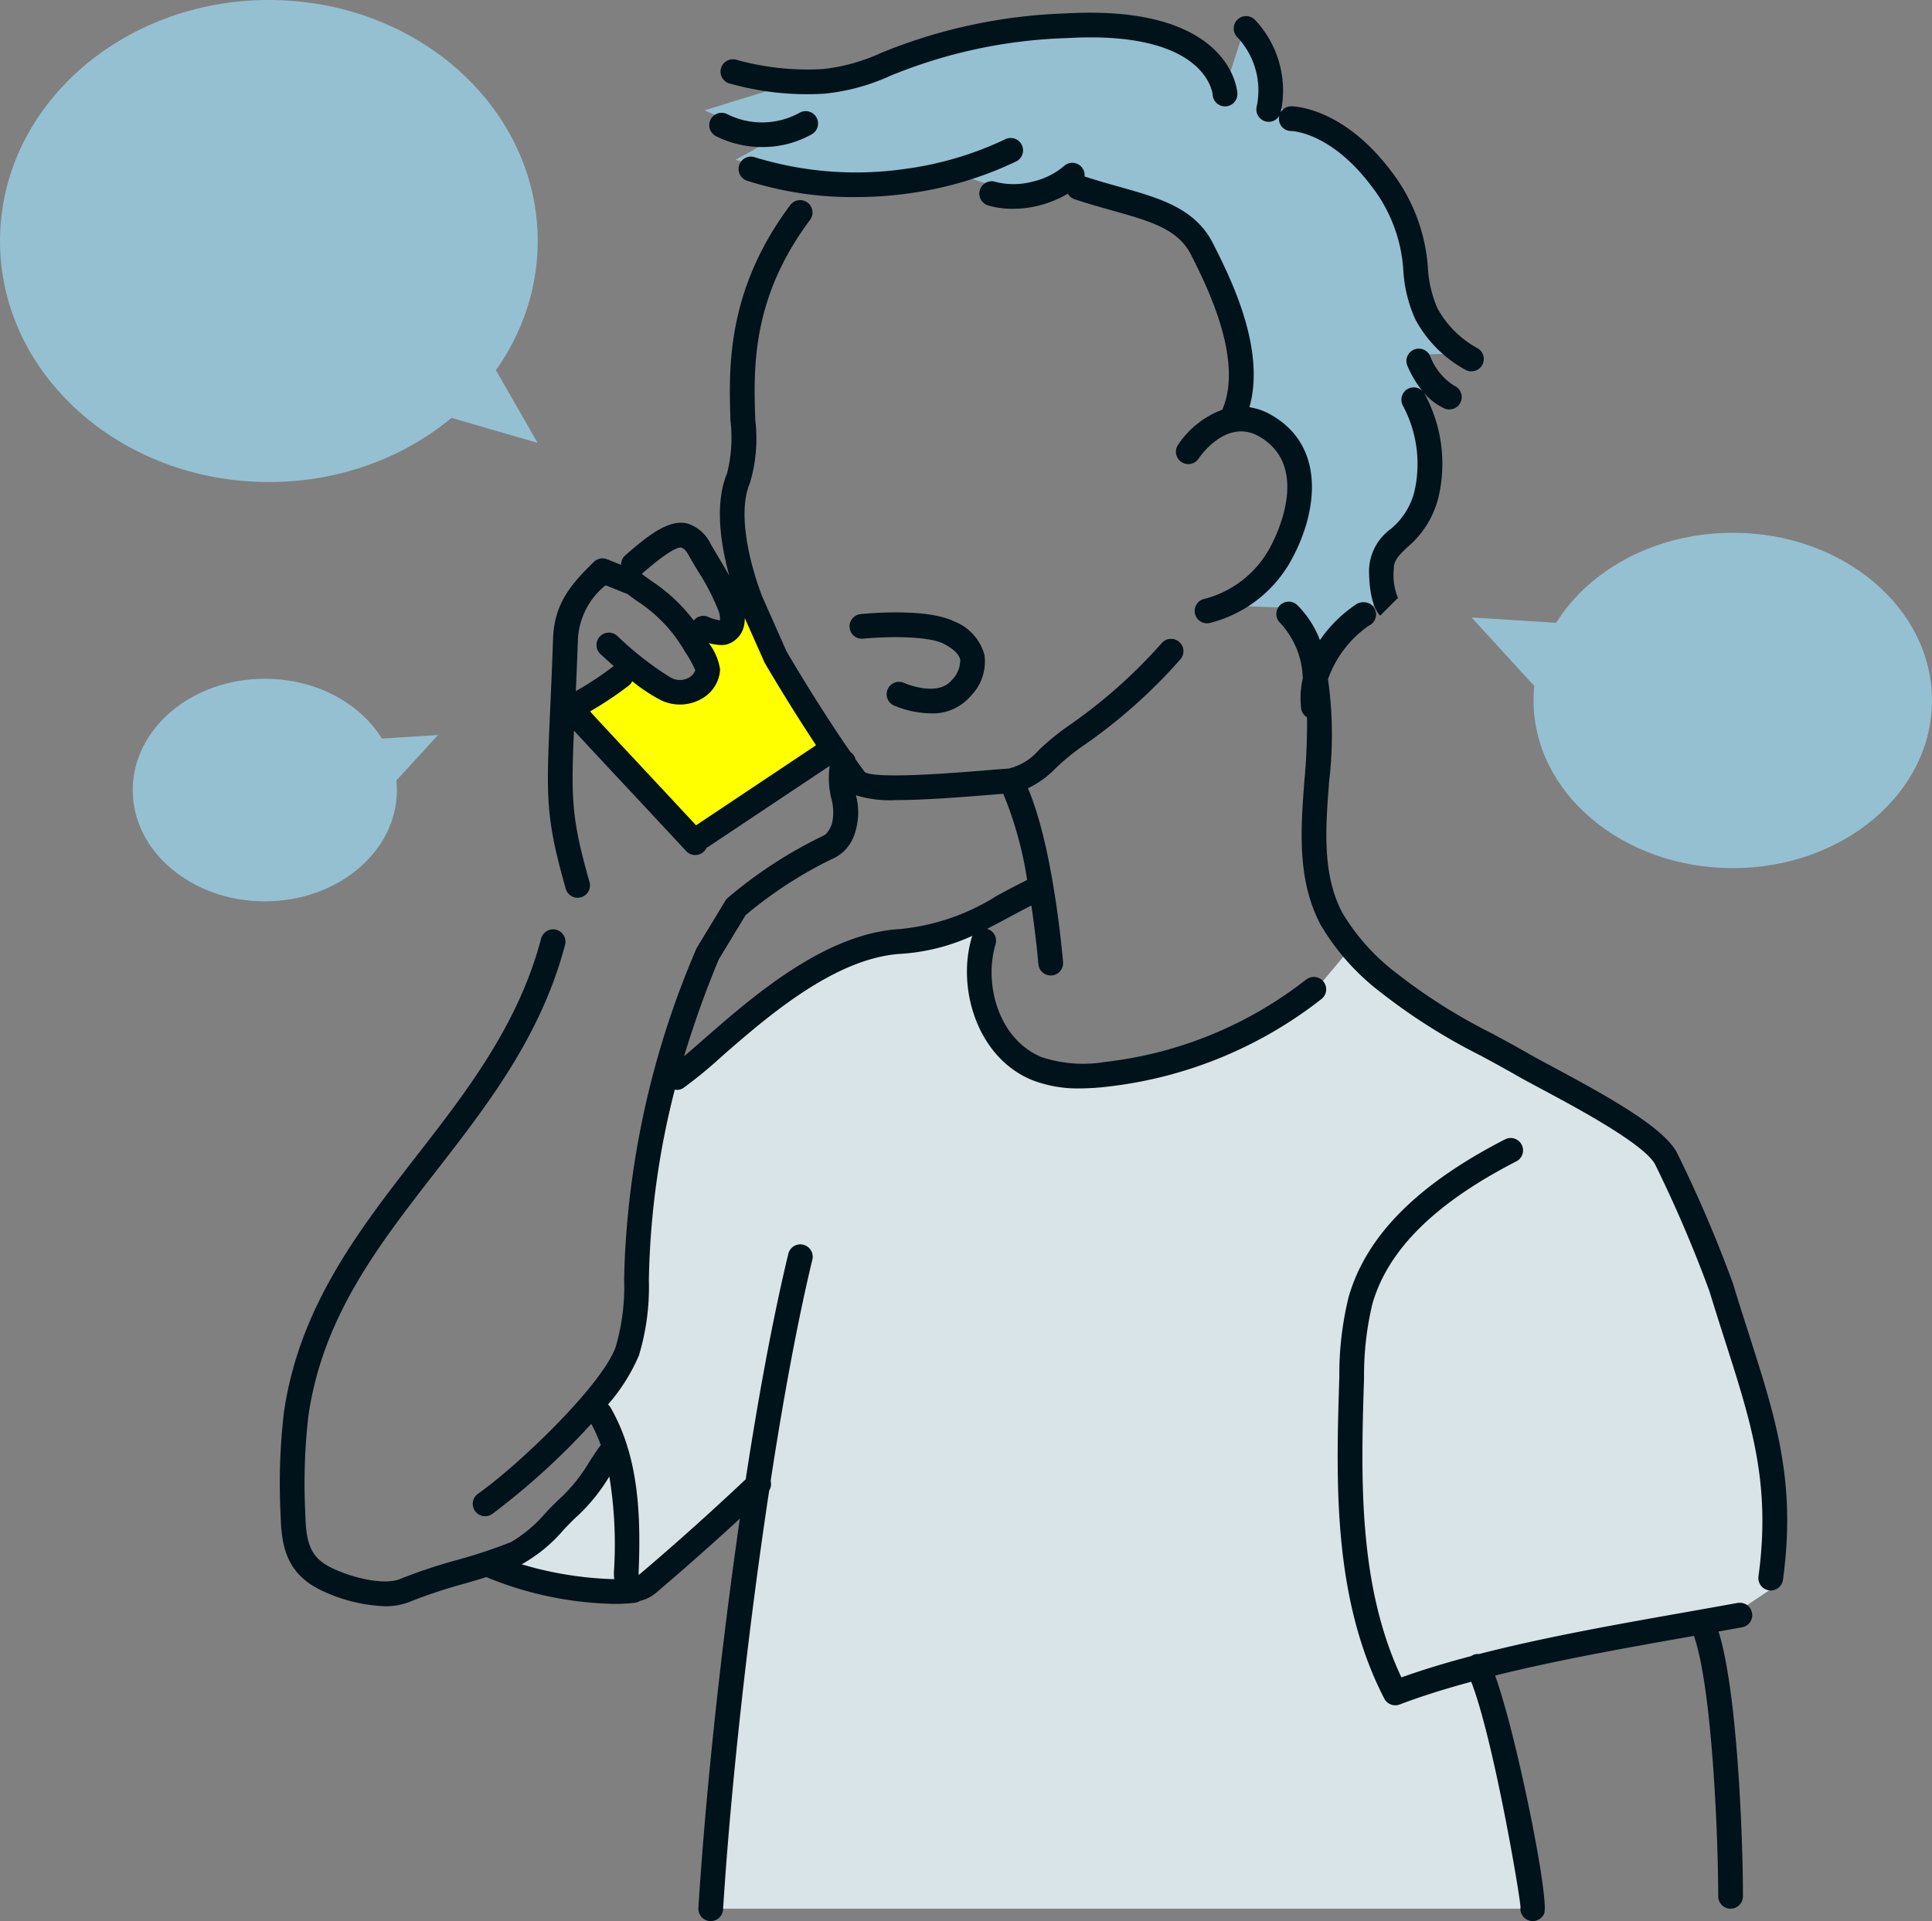 <svg xmlns="http://www.w3.org/2000/svg" width="130.181" height="129.453" viewBox="0 0 130.181 129.453">
  <rect x="0" y="0" width="130.181" height="129.453" fill="#808080" stroke="none"/>
  <g id="img_step02" transform="translate(0 0.854)">
    <path id="パス_967" data-name="パス 967" d="M95.826,100.775l-3.693,2.372,7.921,9.506,9.931-6.464-5.7-9.613L102.6,97.915h-2.544l1.186,2.86-2.082,1.249Z" transform="translate(-53.764 -56.356)" fill="#ff0"/>
    <g id="グループ_79" data-name="グループ 79">
      <g id="グループ_81" data-name="グループ 81">
        <path id="パス_968" data-name="パス 968" d="M114,7.16c2.21,1.1,5.429,1.558,6.663.833l-4.581,2.5a28.418,28.418,0,0,0,11.453,1.041,23.487,23.487,0,0,0,7.08-2.082l-2.707,2.291s2.707,1.041,4.373.625a5.675,5.675,0,0,0,2.5-1.249l.416.833c3.748,1.249,6.983,1.48,8.329,4.165,1.006,2,3.834,7.432,2.082,11.244l-3.012,2.4s2.276-3.446,5.211-1.737c3.356,1.954,2.382,6,1.114,8.415a7.883,7.883,0,0,1-5.062,4.05l5.5.2c2.5,2.5,1.666,6.247,1.666,6.247-.416-3.748,3.332-6.247,3.392-6.212l1.7-.506s-.506-.506-.506-2.531,2.315-2.061,3.037-5.062a9.064,9.064,0,0,0-.858-6.369l2.4-.179a5,5,0,0,1-2.063-2.448l3.562-.115a7.56,7.56,0,0,1-3.037-3.037c-1.281-2.561,0-5.062-3.037-9.111s-6.074-4.05-6.074-4.05l-1.519-.622a6.069,6.069,0,0,0-1.518-5.452l-1.421,4.412s-.3-5.2-10.7-4.6S125.9,4.57,122.024,4.794a22.93,22.93,0,0,1-6.358-.549l3.748,1.249Z" transform="translate(-66.524 -0.583)" fill="#95c0d2"/>
        <path id="パス_969" data-name="パス 969" d="M93.47,157.887c-1.112,4.082-1.383,11.951-1.561,16.39l-2.5,5c.832,1.445.833,3.332-.416,5.83-.459.918-5.111,4.381-5,5.414.093.842,2.5,1.666,5,1.666.409,0,3.018.2,3.352-.079q3.78-3.213,7.381-6.628l.136.017c-.962,7.85-2.511,20.783-2.956,27.929h54.972c.177-.049-1.665-12.9-3.332-16.242,0,0,10.478-2.463,17.491-3.748l2.5-1.666c1.031-7.586-1.631-11.889-3.956-19.523a86.865,86.865,0,0,0-3.748-8.746c-1.147-1.989-7.588-5.1-9.579-6.247-3.1-1.782-6.316-3.238-9.062-5.526a21.2,21.2,0,0,1-2.62-2.5l-2.447,2.914a27.909,27.909,0,0,1-13.975,5.731,9.585,9.585,0,0,1-4.653-.371c-3.176-1.274-4.661-7.429-3.684-10.708l-5.622,2.133c-6.247.416-12.494,7.5-14.992,9.162Z" transform="translate(-49.014 -85.659)" fill="#d9e4e8"/>
        <path id="パス_970" data-name="パス 970" d="M173.672,53.678a.833.833,0,0,0,.153,1.652.85.85,0,0,0,.154-.014,8.687,8.687,0,0,0,5.646-4.481c1.613-3.068,2.206-7.4-1.433-9.522a4.23,4.23,0,0,0-1.513-.545c1.117-3.93-1.285-8.712-2.359-10.847l-.083-.166c-1.206-2.405-3.611-3.079-6.395-3.86-.734-.206-1.493-.421-2.272-.676a.831.831,0,0,0-1.408-.682,5,5,0,0,1-2.117,1.035,4.938,4.938,0,0,1-2.45.018.833.833,0,1,0-.527,1.58,5.767,5.767,0,0,0,1.688.227,6.976,6.976,0,0,0,1.693-.209,7.351,7.351,0,0,0,1.994-.811.823.823,0,0,0,.456.377c.869.289,1.694.521,2.492.745,2.6.729,4.479,1.256,5.355,3l.084.167c.956,1.9,3.479,6.922,2.021,10.271a6.182,6.182,0,0,0-2.985,2.371.833.833,0,0,0,1.389.92c.076-.114,1.885-2.767,4.1-1.478,3.38,1.968,1.256,6.433.8,7.308a7.007,7.007,0,0,1-4.479,3.619" transform="translate(-92.491 -14.181)" fill="#00121a"/>
        <path id="パス_971" data-name="パス 971" d="M117.141,4.759a19.176,19.176,0,0,0,6.428.7A14.022,14.022,0,0,0,128,4.259a33.94,33.94,0,0,1,11.909-2.546c9.3-.537,9.807,3.625,9.825,3.827a.833.833,0,0,0,.83.775l.049,0a.833.833,0,0,0,.784-.88c-.015-.246-.477-6.024-11.585-5.384A35.846,35.846,0,0,0,127.4,2.707,12.607,12.607,0,0,1,123.473,3.8a17.871,17.871,0,0,1-5.818-.621.833.833,0,0,0-.513,1.585" transform="translate(-68.021 0)" fill="#00121a"/>
        <path id="パス_972" data-name="パス 972" d="M226.585,58.371a.824.824,0,0,0,.329.068.833.833,0,0,0,.33-1.6,4.082,4.082,0,0,1-1.619-1.992.833.833,0,0,0-1.547.617,7.021,7.021,0,0,0,1.035,1.739.832.832,0,0,0-1.306,1.014,8.319,8.319,0,0,1,.76,5.742,4.753,4.753,0,0,1-1.62,2.552,3.551,3.551,0,0,0-1.44,2.705c0,2.138.524,2.894.749,3.12l1.179-1.177a.255.255,0,0,1,.052.058,4.027,4.027,0,0,1-.314-2c0-.6.282-.89.922-1.5a6.392,6.392,0,0,0,2.092-3.369,9.867,9.867,0,0,0-.958-7,.8.8,0,0,0-.077-.1,3.993,3.993,0,0,0,1.433,1.121" transform="translate(-129.259 -31.701)" fill="#00121a"/>
        <path id="パス_973" data-name="パス 973" d="M201.164,6.682a.832.832,0,0,0,1.531.594.825.825,0,0,0,.793,1.032c.11,0,2.7.1,5.417,3.716a10.253,10.253,0,0,1,2.146,5.712,9.3,9.3,0,0,0,.812,3.272,8.383,8.383,0,0,0,3.41,3.41.833.833,0,0,0,.747-1.489,6.772,6.772,0,0,1-2.667-2.666,7.921,7.921,0,0,1-.648-2.724,11.953,11.953,0,0,0-2.468-6.515c-3.25-4.333-6.6-4.383-6.74-4.383a.822.822,0,0,0-.715.418c0-.012.008-.023.011-.036A6.941,6.941,0,0,0,201.049.812a.833.833,0,1,0-1.178,1.178,5.235,5.235,0,0,1,1.293,4.692" transform="translate(-116.491 -0.332)" fill="#00121a"/>
        <path id="パス_974" data-name="パス 974" d="M115.2,17.634a6.962,6.962,0,0,0,3.111.732,6.74,6.74,0,0,0,3.34-.86.833.833,0,1,0-.844-1.436,5.231,5.231,0,0,1-4.866.071.833.833,0,0,0-.741,1.492" transform="translate(-66.955 -9.311)" fill="#00121a"/>
        <path id="パス_975" data-name="パス 975" d="M130.858,24.032a24.18,24.18,0,0,0,7.354-2.17.833.833,0,1,0-.776-1.474,22.782,22.782,0,0,1-6.805,1.994,23.184,23.184,0,0,1-10.012-.79.833.833,0,0,0-.572,1.565,23.2,23.2,0,0,0,7.358,1.11,25.386,25.386,0,0,0,3.453-.234" transform="translate(-69.734 -11.841)" fill="#00121a"/>
        <path id="パス_976" data-name="パス 976" d="M238.34,144.639c-.339-1.058-.7-2.171-1.059-3.364a86.846,86.846,0,0,0-3.823-8.919c-.963-1.67-4.481-3.646-8.311-5.7-.643-.344-1.2-.641-1.574-.857-.829-.477-1.675-.935-2.492-1.378a38.174,38.174,0,0,1-6.452-4.065,14.365,14.365,0,0,1-3.671-4.078c-1.373-2.607-1.143-5.63-.9-8.83a26.876,26.876,0,0,0-.073-6.926,7.4,7.4,0,0,1,2.739-3.6.833.833,0,0,0,.084-1.483.932.932,0,0,0-1.014.1,9.005,9.005,0,0,0-2.353,2.352,6.674,6.674,0,0,0-1.519-2.355.833.833,0,0,0-1.178,1.178,5.673,5.673,0,0,1,1.54,3.754,6.017,6.017,0,0,0-.112,2,.828.828,0,0,0,.4.621,41.115,41.115,0,0,1-.175,4.241c-.251,3.294-.511,6.7,1.086,9.733a15.814,15.814,0,0,0,4.079,4.582,40.03,40.03,0,0,0,6.724,4.25c.809.438,1.645.891,2.456,1.358.4.229.964.532,1.619.882,2.393,1.28,6.848,3.664,7.653,5.059a88.334,88.334,0,0,1,3.673,8.572c.366,1.2.725,2.322,1.065,3.387,1.789,5.586,3.082,9.623,2.238,15.832a.833.833,0,0,0,.713.937.807.807,0,0,0,.114.008.832.832,0,0,0,.824-.72c.895-6.583-.446-10.77-2.3-16.565" transform="translate(-120.502 -55.607)" fill="#00121a"/>
        <path id="パス_977" data-name="パス 977" d="M243.381,213.436c-1.113.2-2.29.411-3.509.626-4.519.8-9.445,1.667-13.923,2.82a.717.717,0,0,0-.507.132c-1.652.436-3.239.912-4.713,1.441-2.959-6.265-2.725-13.651-2.518-20.194a20.518,20.518,0,0,1,.565-4.988c1.047-3.637,4.213-6.773,9.68-9.586a.833.833,0,1,0-.762-1.481c-5.9,3.033-9.338,6.5-10.519,10.605a21.8,21.8,0,0,0-.63,5.4c-.221,6.976-.471,14.884,3.028,21.669a.833.833,0,0,0,1.036.4c1.487-.564,3.115-1.07,4.823-1.533,1.473,3.79,3.243,14.113,3.321,15.183a.834.834,0,0,0,.825.945.838.838,0,0,0,.766-.5c.389-.873-1.827-11.932-3.3-16.046,4.236-1.053,8.861-1.871,13.12-2.622l.282-.05c.005.02.008.041.014.061,1.209,3.547,1.615,13.5,1.615,17.489a.833.833,0,1,0,1.666,0c0-4.184-.4-13.936-1.645-17.843.541-.1,1.072-.192,1.588-.286a.833.833,0,0,0-.3-1.639" transform="translate(-126.299 -106.272)" fill="#00121a"/>
        <path id="パス_978" data-name="パス 978" d="M114.454,82.828A26.889,26.889,0,0,1,100.9,88.386a8.955,8.955,0,0,1-4.248-.317c-2.886-1.157-3.948-4.871-3.13-7.615a.833.833,0,0,0-.561-1.036l-.019,0c.489-.246.977-.507,1.479-.777.485-.261.985-.527,1.513-.8.326,2.19.471,3.913.475,3.951a.833.833,0,0,0,.829.765l.069,0a.833.833,0,0,0,.762-.9c-.027-.338-.65-7.724-2.367-11.716a6.4,6.4,0,0,0,1.852-1.332,15.381,15.381,0,0,1,2.01-1.628,35.825,35.825,0,0,0,6.43-5.748.833.833,0,0,0-1.268-1.08A34.78,34.78,0,0,1,98.63,65.6a17.084,17.084,0,0,0-2.21,1.787,3.845,3.845,0,0,1-2.007,1.226c-.422.03-.932.072-1.5.118-2.182.177-7.25.592-8.183.143-.213-.285-.429-.583-.646-.889a.825.825,0,0,0-.34-.484c-2.036-2.927-4.065-6.368-4.3-6.771L77.81,57.046c-.02-.049-2-4.937-.836-7.69a10.405,10.405,0,0,0,.358-4.228c-.117-3.457-.278-8.193,3.7-13.5a.833.833,0,0,0-1.332-1c-4.335,5.78-4.156,11.063-4.038,14.559a9.821,9.821,0,0,1-.228,3.525c-.89,2.112-.386,4.983.146,6.909-.214-.386-.437-.764-.66-1.134-.2-.34-.411-.683-.607-1.032a2.619,2.619,0,0,0-1.455-1.321c-1.221-.406-2.668.715-4.043,1.9l-.228.195a.829.829,0,0,0-.294.659l-.944-.377a.832.832,0,0,0-.891.177c-1.507,1.469-2.667,2.78-2.75,5.149-.068,1.937-.14,3.527-.2,4.873-.262,5.8-.324,7.181,1.065,12.043a.833.833,0,0,0,1.6-.458c-1.211-4.236-1.261-5.583-1.059-10.236l.012.013c1.609,1.736,2.7,2.9,3.789,4.068s2.164,2.315,3.759,4.035a.832.832,0,0,0,1.177.045.823.823,0,0,0,.2-.28.758.758,0,0,0,.115-.054l8.179-5.453a5.917,5.917,0,0,0,.1,2.157,3.453,3.453,0,0,1,.046,1.767,2.033,2.033,0,0,1-.389.663,2.129,2.129,0,0,1-.409.231,29.881,29.881,0,0,0-6.2,4.064.823.823,0,0,0-.173.2l-1.912,3.154a.863.863,0,0,0-.057.112,59.768,59.768,0,0,0-4.822,21.081c-.016.393-.025.787-.034,1.182a14.488,14.488,0,0,1-.569,4.545c-.929,2.614-6.651,8.056-9.276,9.893a.833.833,0,1,0,.956,1.365,48.044,48.044,0,0,0,6.676-6.077,10.955,10.955,0,0,1,.643,1.436.846.846,0,0,0-.085.1c-.234.33-.456.671-.679,1.011a11.258,11.258,0,0,1-1.848,2.355c-.336.3-.7.671-1.08,1.068a9.291,9.291,0,0,1-2.336,1.988,33.731,33.731,0,0,1-3.664,1.22,35.413,35.413,0,0,0-3.832,1.279c-1.08.441-3.291-.074-4.721-.8-1.362-.7-1.623-1.712-1.667-3.592a39.683,39.683,0,0,1,.211-6.628c.971-6.643,4.666-11.4,8.578-16.436,3.489-4.493,7.1-9.138,8.714-15.286a.833.833,0,0,0-1.611-.424c-1.53,5.818-5.032,10.327-8.419,14.687-3.872,4.985-7.876,10.14-8.91,17.218a40.892,40.892,0,0,0-.228,6.909c.045,1.906.282,3.865,2.575,5.035a10.843,10.843,0,0,0,4.439,1.153,4.427,4.427,0,0,0,1.669-.291,33.7,33.7,0,0,1,3.664-1.22c.491-.142.995-.289,1.515-.452a23.687,23.687,0,0,0,8.65,1.806,11.1,11.1,0,0,0,1.369-.078.826.826,0,0,0,.341-.125,2.553,2.553,0,0,0,1.156-.613c1.879-1.6,3.744-3.25,5.568-4.931-1.338,9.244-2.343,18.985-2.794,26.238a.833.833,0,0,0,.78.883l.052,0a.833.833,0,0,0,.83-.781c.487-7.823,1.635-18.508,3.106-28.227a.827.827,0,0,0,.1-.656c.854-5.558,1.812-10.772,2.81-14.909a.833.833,0,1,0-1.62-.391c-1.04,4.312-2.014,9.606-2.871,15.193-2.286,2.157-4.652,4.28-7.041,6.311-.068.057-.126.1-.174.136,0-.052,0-.117,0-.194.152-3.786.029-7.75-1.889-11.084a.823.823,0,0,0-.175-.209,12.427,12.427,0,0,0,2.088-3.317,15.954,15.954,0,0,0,.665-5.066c.009-.385.017-.77.032-1.152a55.309,55.309,0,0,1,1.715-11.683.746.746,0,0,0,.593-.124,28.653,28.653,0,0,0,2.516-2.064c3.035-2.653,7.621-6.663,12.07-6.96a13.7,13.7,0,0,0,4.874-1.217.845.845,0,0,0-.04.1c-1.028,3.447.377,8.142,4.106,9.637a8.5,8.5,0,0,0,3.168.546,16.667,16.667,0,0,0,1.889-.121,28.553,28.553,0,0,0,14.395-5.9.833.833,0,1,0-1.028-1.311M61.6,122.233a10.323,10.323,0,0,0,2.834-2.34c.359-.372.7-.723.983-.974a12.3,12.3,0,0,0,2.081-2.6,28.323,28.323,0,0,1,.313,6.373,3.633,3.633,0,0,0,.015.548,23.975,23.975,0,0,1-6.227-1m10.738-68.52c.222.074.352.246.527.557.2.363.419.719.631,1.073a14.842,14.842,0,0,1,1.339,2.585,1.576,1.576,0,0,1,.119.694,3.878,3.878,0,0,1-.7-.187.831.831,0,0,0-1.07.194,11.548,11.548,0,0,0-2.857-2.67c-.2-.148-.418-.3-.643-.472l.226-.193c1.681-1.446,2.249-1.607,2.432-1.58m-7.1,9.685c.045-1.031.093-2.188.14-3.508a5,5,0,0,1,1.863-3.634l1.475.59c.22.164.429.316.63.461a9.918,9.918,0,0,1,3.237,3.407l.052.085a7.269,7.269,0,0,1,.651,1.182.931.931,0,0,1-.41.49,1.267,1.267,0,0,1-1.294-.023,21.706,21.706,0,0,1-3.549-2.777.833.833,0,0,0-1.142,1.213c.037.035.393.369.9.812a22.343,22.343,0,0,1-2.218,1.5,2.489,2.489,0,0,0-.334.2m8.1,9.033c-1.3-1.4-2.252-2.418-3.2-3.435-1.089-1.165-2.177-2.328-3.784-4.063-.073-.079-.122-.137-.154-.179a.914.914,0,0,1,.107-.062,24.068,24.068,0,0,0,2.487-1.668.83.83,0,0,0,.244-.3,11.78,11.78,0,0,0,1.8,1.209,2.943,2.943,0,0,0,2.914-.05,2.411,2.411,0,0,0,1.206-1.944A3.862,3.862,0,0,0,74.2,60.16a3.489,3.489,0,0,0,.858.132,1.215,1.215,0,0,0,.381-.052,1.668,1.668,0,0,0,1-.857,2,2,0,0,0,.183-.916l1.325,2.981a.745.745,0,0,0,.041.081c.088.151,1.636,2.8,3.438,5.513Zm13.639,7C81.968,79.77,77.127,84,73.923,86.8c-.507.443-.975.852-1.388,1.2a68,68,0,0,1,2.335-6.523l1.808-2.984a28.251,28.251,0,0,1,5.777-3.761,2.73,2.73,0,0,0,1.566-1.7,4.466,4.466,0,0,0,.092-2.617,7.846,7.846,0,0,0,2.735.324c1.431,0,3.424-.119,6.206-.346l.988-.08a25.113,25.113,0,0,1,1.61,5.808c-.727.359-1.384.71-2.019,1.052a14.871,14.871,0,0,1-6.653,2.266" transform="translate(-26.44 -17.677)" fill="#00121a"/>
        <path id="パス_979" data-name="パス 979" d="M141.173,101.8a.833.833,0,1,0-.683,1.519,6.621,6.621,0,0,0,2.452.523,3.359,3.359,0,0,0,2.7-1.166,3.3,3.3,0,0,0,.926-2.792,3.388,3.388,0,0,0-2.027-2.234c-1.828-.914-5.835-.545-6.286-.5a.833.833,0,1,0,.166,1.657c1.518-.151,4.321-.194,5.375.333.466.233,1.042.611,1.142,1.086a1.906,1.906,0,0,1-.577,1.385c-.96,1.155-3.163.2-3.183.189" transform="translate(-80.237 -56.624)" fill="#00121a"/>
        <path id="パス_980" data-name="パス 980" d="M36.232,26.034c0,8.97-8.111,16.242-18.116,16.242S0,35,0,26.034,8.111,9.792,18.116,9.792s18.116,7.272,18.116,16.242" transform="translate(0 -10.646)" fill="#95c0d2"/>
        <path id="パス_981" data-name="パス 981" d="M70.3,70.945l6.953,2.025-3.477-6.062Z" transform="translate(-41.026 -43.976)" fill="#95c0d2"/>
        <path id="パス_982" data-name="パス 982" d="M39.271,115.287c0,4.14-3.985,7.5-8.9,7.5s-8.9-3.356-8.9-7.5,3.985-7.5,8.9-7.5,8.9,3.356,8.9,7.5" transform="translate(-12.527 -62.901)" fill="#95c0d2"/>
        <path id="パス_983" data-name="パス 983" d="M59.874,120.89l3.667-4.006-5.231.329Z" transform="translate(-34.027 -68.207)" fill="#95c0d2"/>
        <path id="パス_995" data-name="パス 995" d="M21.467,119.095c0,6.243,6.01,11.3,13.424,11.3s13.424-5.061,13.424-11.3-6.01-11.3-13.424-11.3-13.424,5.061-13.424,11.3" transform="translate(81.866 -72.747)" fill="#95c0d2"/>
        <path id="パス_996" data-name="パス 996" d="M63.841,122.925l-5.53-6.041,7.888.5Z" transform="translate(40.844 -76.129)" fill="#95c0d2"/>
      </g>
    </g>
  </g>
</svg>
